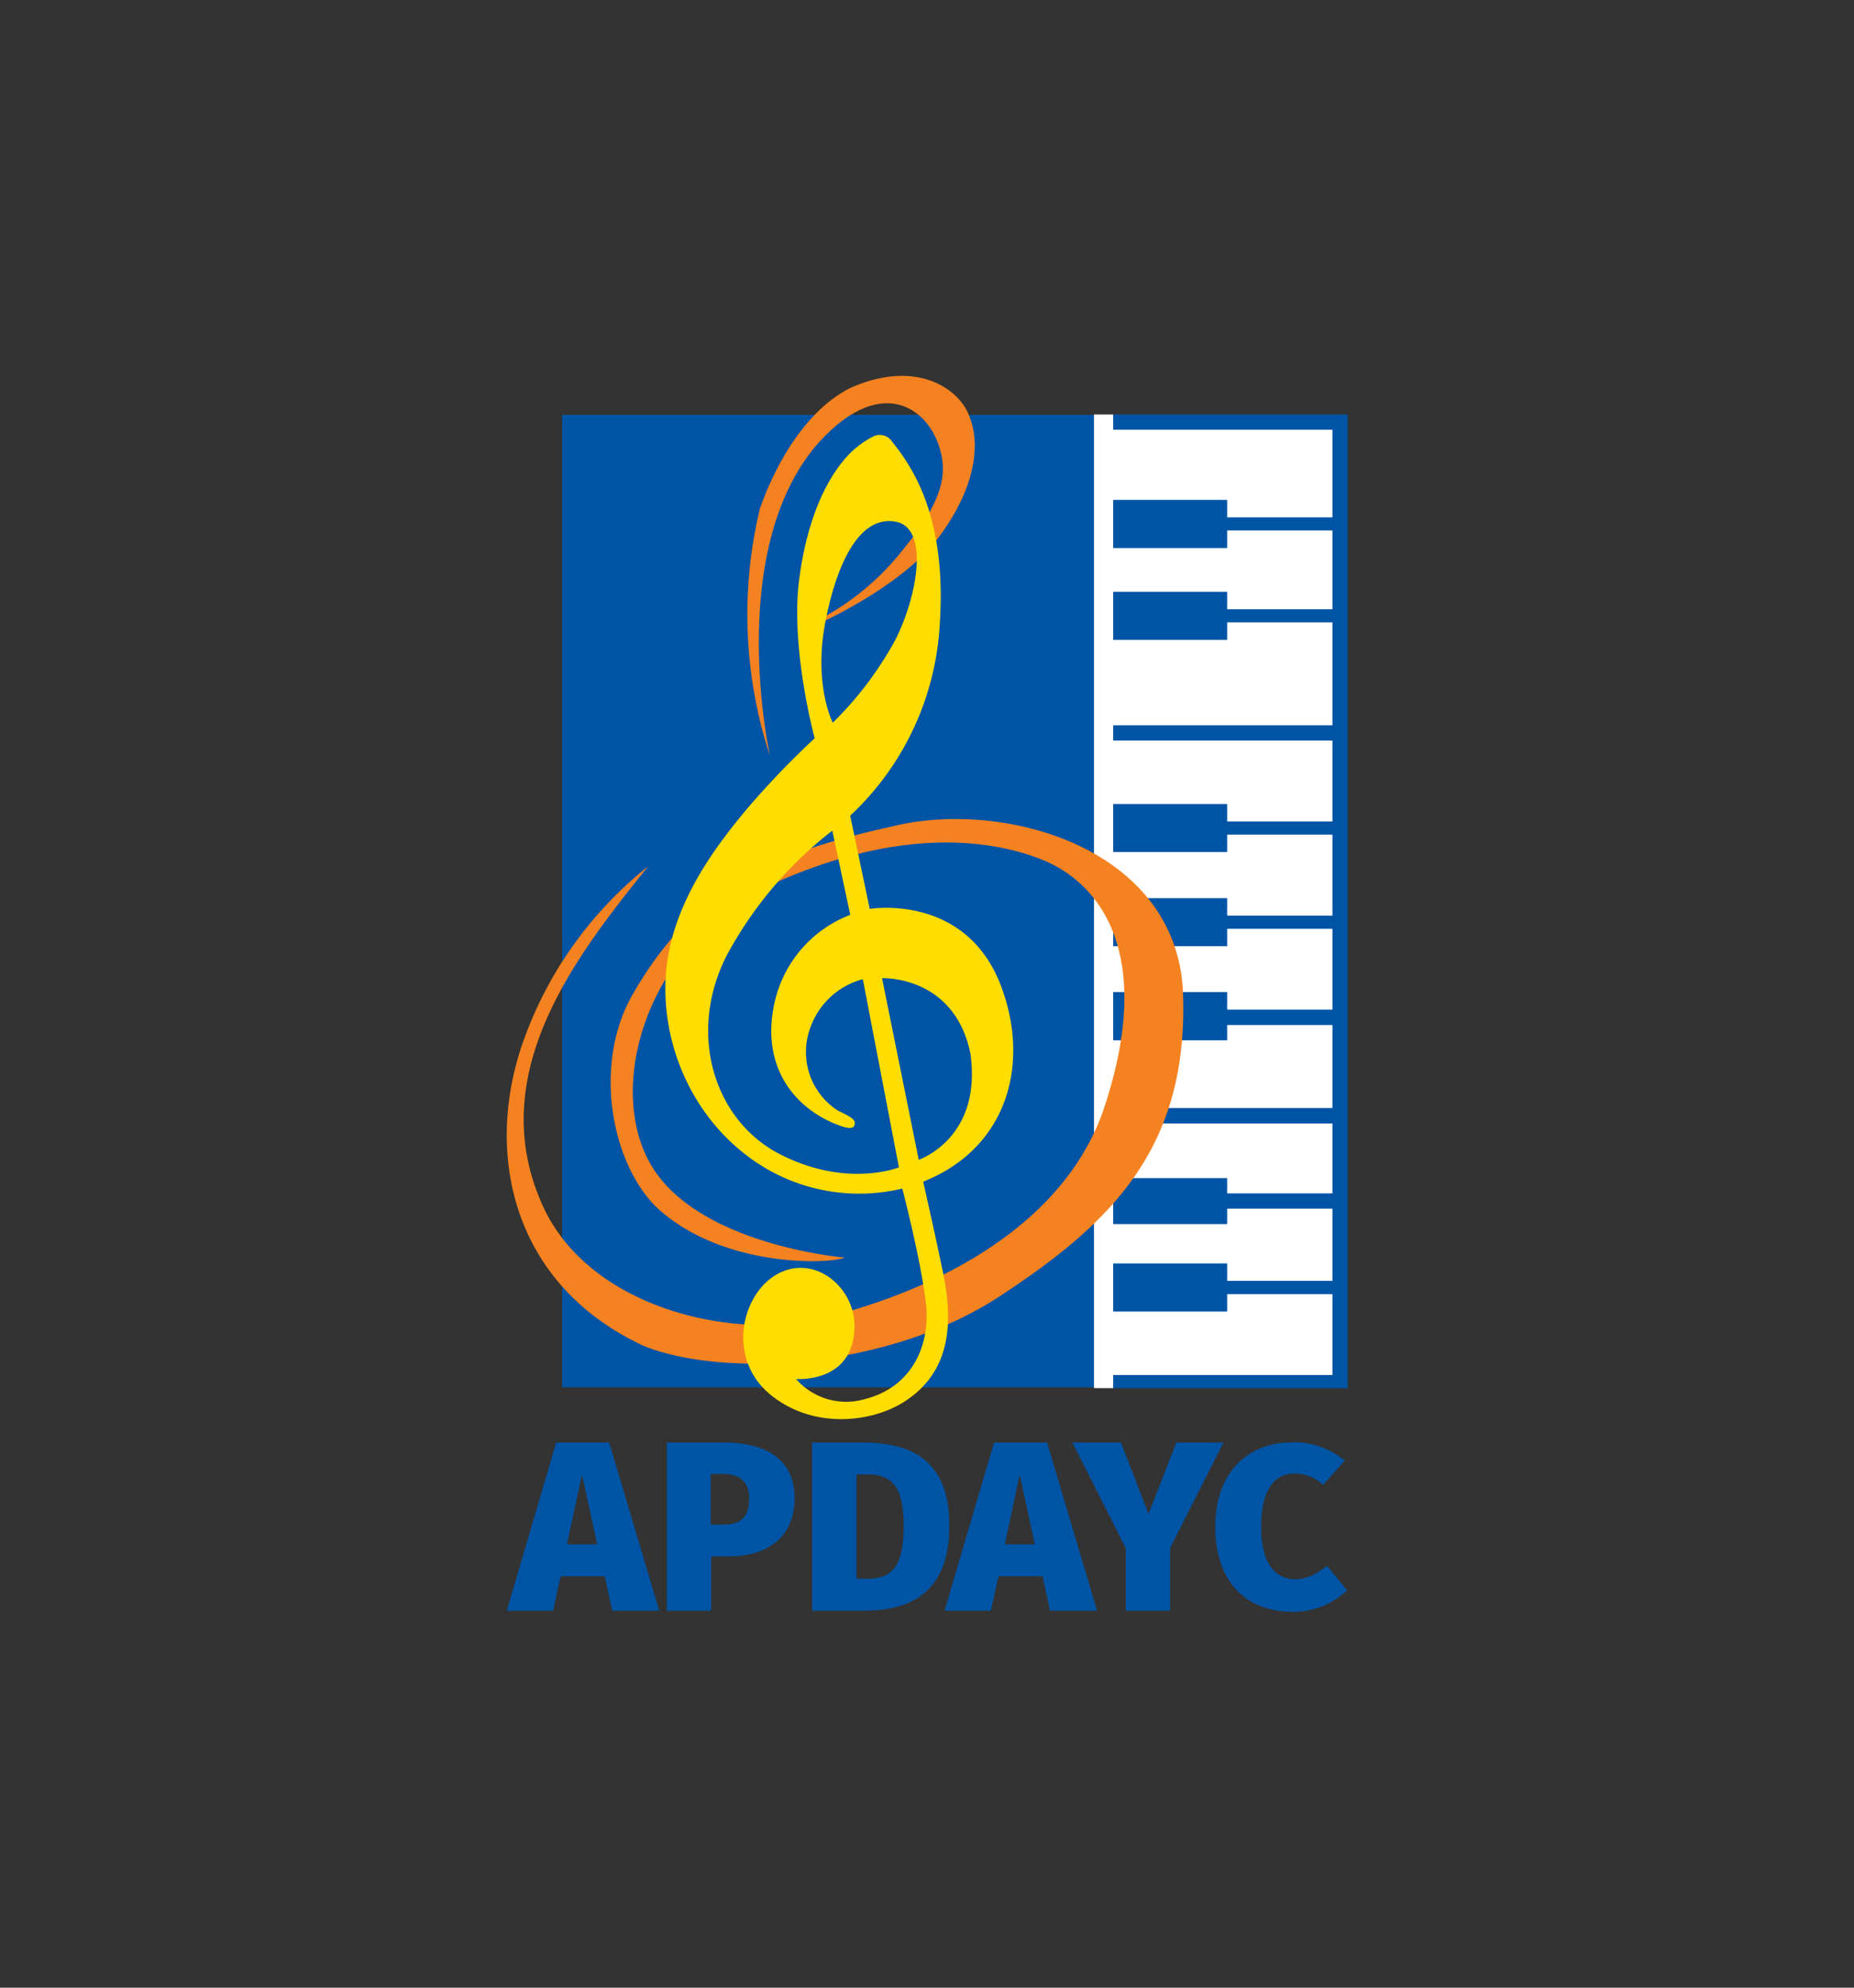 <svg id="Layer_1" data-name="Layer 1" xmlns="http://www.w3.org/2000/svg" viewBox="0 0 280 300"><rect x="0" y="0" width="280" height="300" fill="#333333" stroke="none"/><defs><style>.cls-1{fill:#0054a6;}.cls-2{fill:#fff;}.cls-3{fill:#f58220;}.cls-3,.cls-4{fill-rule:evenodd;}.cls-4{fill:#fd0;}</style></defs><title>APDAYC Logo</title><rect class="cls-1" x="84.89" y="62.61" width="80.31" height="146.78"/><rect class="cls-1" x="168.13" y="62.56" width="35.41" height="146.96"/><polygon class="cls-2" points="165.22 62.56 168.12 62.56 168.12 64.86 201.23 64.86 201.23 78.09 185.33 78.09 185.33 75.45 168.12 75.45 168.12 78.09 168.12 80.06 168.12 82.72 185.33 82.72 185.33 80.06 201.23 80.06 201.23 91.96 185.33 91.96 185.33 89.32 168.12 89.32 168.12 91.96 168.12 93.93 168.12 96.58 185.33 96.58 185.33 93.93 201.23 93.93 201.23 109.47 168.12 109.47 168.12 111.77 201.23 111.77 201.23 123.99 185.33 123.99 185.33 121.35 168.12 121.35 168.12 123.99 168.12 125.97 168.12 128.6 185.33 128.6 185.33 125.97 201.23 125.97 201.23 138.19 185.33 138.19 185.33 135.56 168.12 135.56 168.12 138.19 168.12 140.18 168.12 142.81 185.33 142.81 185.33 140.18 201.23 140.18 201.23 152.38 185.33 152.38 185.33 149.73 168.12 149.73 168.12 152.38 168.12 154.71 168.12 157.01 185.33 157.01 185.33 154.71 201.23 154.71 201.23 167.24 168.12 167.24 168.12 169.56 201.23 169.56 201.23 180.12 185.33 180.12 185.33 177.81 168.12 177.81 168.12 180.12 168.12 182.42 168.12 184.75 185.33 184.75 185.33 182.42 201.23 182.42 201.23 193.32 185.33 193.32 185.33 190.69 168.12 190.69 168.12 193.32 168.12 195.32 168.12 197.95 185.33 197.95 185.33 195.32 201.23 195.32 201.23 207.53 168.12 207.53 168.12 209.51 165.22 209.51 165.22 62.56"/><path class="cls-1" d="M195.13,217.7c-6.74,0-11.59,4.61-11.59,12.73,0,8.37,4.67,12.85,11.78,12.85a11.74,11.74,0,0,0,8.12-3.26l-3-3.67c-1.48,1.08-2.9,2-4.78,2-3.16,0-5.19-2.45-5.19-7.95s2-8,5-8a6.41,6.41,0,0,1,4.35,1.71l3.27-3.67a12.08,12.08,0,0,0-8-2.76"/><polygon class="cls-1" points="176.72 233.64 184.77 217.72 177.66 217.72 173.46 228.49 169.29 217.72 161.97 217.72 170.02 233.67 170.02 243.09 176.72 243.09 176.72 233.64"/><path class="cls-1" d="M158.13,217.72h-8l-7.47,25.37h7l1.13-5.19h6.66l1.13,5.19h7.1Zm-6.38,15.37L154,222.54l2.28,10.55Z"/><path class="cls-1" d="M130.18,217.72h-7.54v25.37h8c6.71,0,12.73-2.63,12.73-12.78C143.41,219.87,137,217.72,130.18,217.72Zm.9,20.55h-1.74V222.54h1.71c3.33,0,5.44,1.46,5.44,7.77S134.53,238.27,131.08,238.27Z"/><path class="cls-1" d="M109.33,217.72h-8.62v25.37h6.7v-8.18H110c5.91,0,10-2.88,10-8.79C120,220.49,116,217.72,109.33,217.72Zm0,12.38h-2v-7.64h1.81c2.69,0,4,1.28,4,3.69C113.18,229,111.8,230.1,109.37,230.1Z"/><path class="cls-1" d="M92,217.72h-8l-7.46,25.37h7l1.12-5.19h6.67l1.12,5.19h7.11Zm-6.38,15.37,2.28-10.55,2.29,10.55Z"/><path class="cls-3" d="M116.3,114.15S109.54,84,123,67.55c10.43-12.24,18.46-5.32,19.34,2.14.58,4.84-3.08,9.72-6,13.32a39.58,39.58,0,0,1-12.82,10.6l-.44.78S136,88.77,141.73,81.14s6.8-14.94,4-19.67c-2.13-3.45-8.14-7-17.37-2.89-7.7,3.93-12,13.61-13.59,18.17a68.32,68.32,0,0,0,1.54,37.4M97.87,130.77a58.91,58.91,0,0,0-18.55,25.6c-6.37,16.95-2.39,37.31,17.86,46.75,11.72,4.78,36.69,3.75,53.86-7.51s28.71-22.74,27.59-46.51c-1.52-21.46-27.48-28.51-44-24.34-16.56,3.68-29.25,8.37-38.89,25-6.33,10.58-3.47,25.78,3.47,32.51,10,9.22,26.31,8.5,28.35,7.54,0,0-21.53-1.79-28.95-13.51S97.38,142,117,133.27c19.18-8.55,33-6.56,40.64-3.41s17.26,13.17,9,37.69c-7.86,22.51-36.11,29.58-39.31,30.64-14.81,4.94-38.1-.25-45.34-16.16C72.9,162.07,87.12,144.17,97.87,130.77Z"/><path class="cls-4" d="M123.06,111.5s-3.71-13.48-2.37-24c1.08-8.42,3.7-14.36,6.64-17.92a13.88,13.88,0,0,1,4.36-3.6,2.23,2.23,0,0,1,3.08.74,30,30,0,0,1,2.72,3.91c2.25,3.79,5.26,11,4.45,23.35a42.71,42.71,0,0,1-13.54,29.13l2.95,14.07s14.82-2.51,20,12.11c4.21,11.68.58,24.1-11.93,29.06,0,0,1.61,7,3,13.73s1.52,14.36-5.26,19.08c-4.81,3.48-14.17,4.82-20.86-.71s-4.28-15.42,1.34-18.28,11.59,2.32,11.41,8.2c-.18,8.47-8.83,7.76-8.83,7.76a10.06,10.06,0,0,0,10.52,3c6.87-1.78,9.81-7.93,9.1-14.35s-3.57-17.39-3.57-17.39a27.93,27.93,0,0,1-20.42-2.94c-10.34-6-15.86-17.56-15.33-28.71s7.93-20.41,12.3-25.67a130.32,130.32,0,0,1,10.2-10.63m10.18,36.14,5.55,27.46s9.6-3.2,7.81-16C144.15,147.17,133.24,147.64,133.24,147.64Zm-7.52-22.29,2.73,12.79a18.45,18.45,0,0,0-11.38,13c-2.35,10.06,3.2,16.55,10.06,18.9,1.69.57,2,.1,2-.47s-.57-.94-2.54-1.88a10.51,10.51,0,0,1-4.24-12.32,11.55,11.55,0,0,1,8-7.52l5.45,28.4s-7.9,3.2-18-2-14-18.52-7.9-30.18A59.49,59.49,0,0,1,125.72,125.35Zm.06-16.28s-3-5.84-1-15.61,5.62-15.61,10.58-14.65,3.33,11-.07,17.76A52.78,52.78,0,0,1,125.78,109.07Z"/></svg>